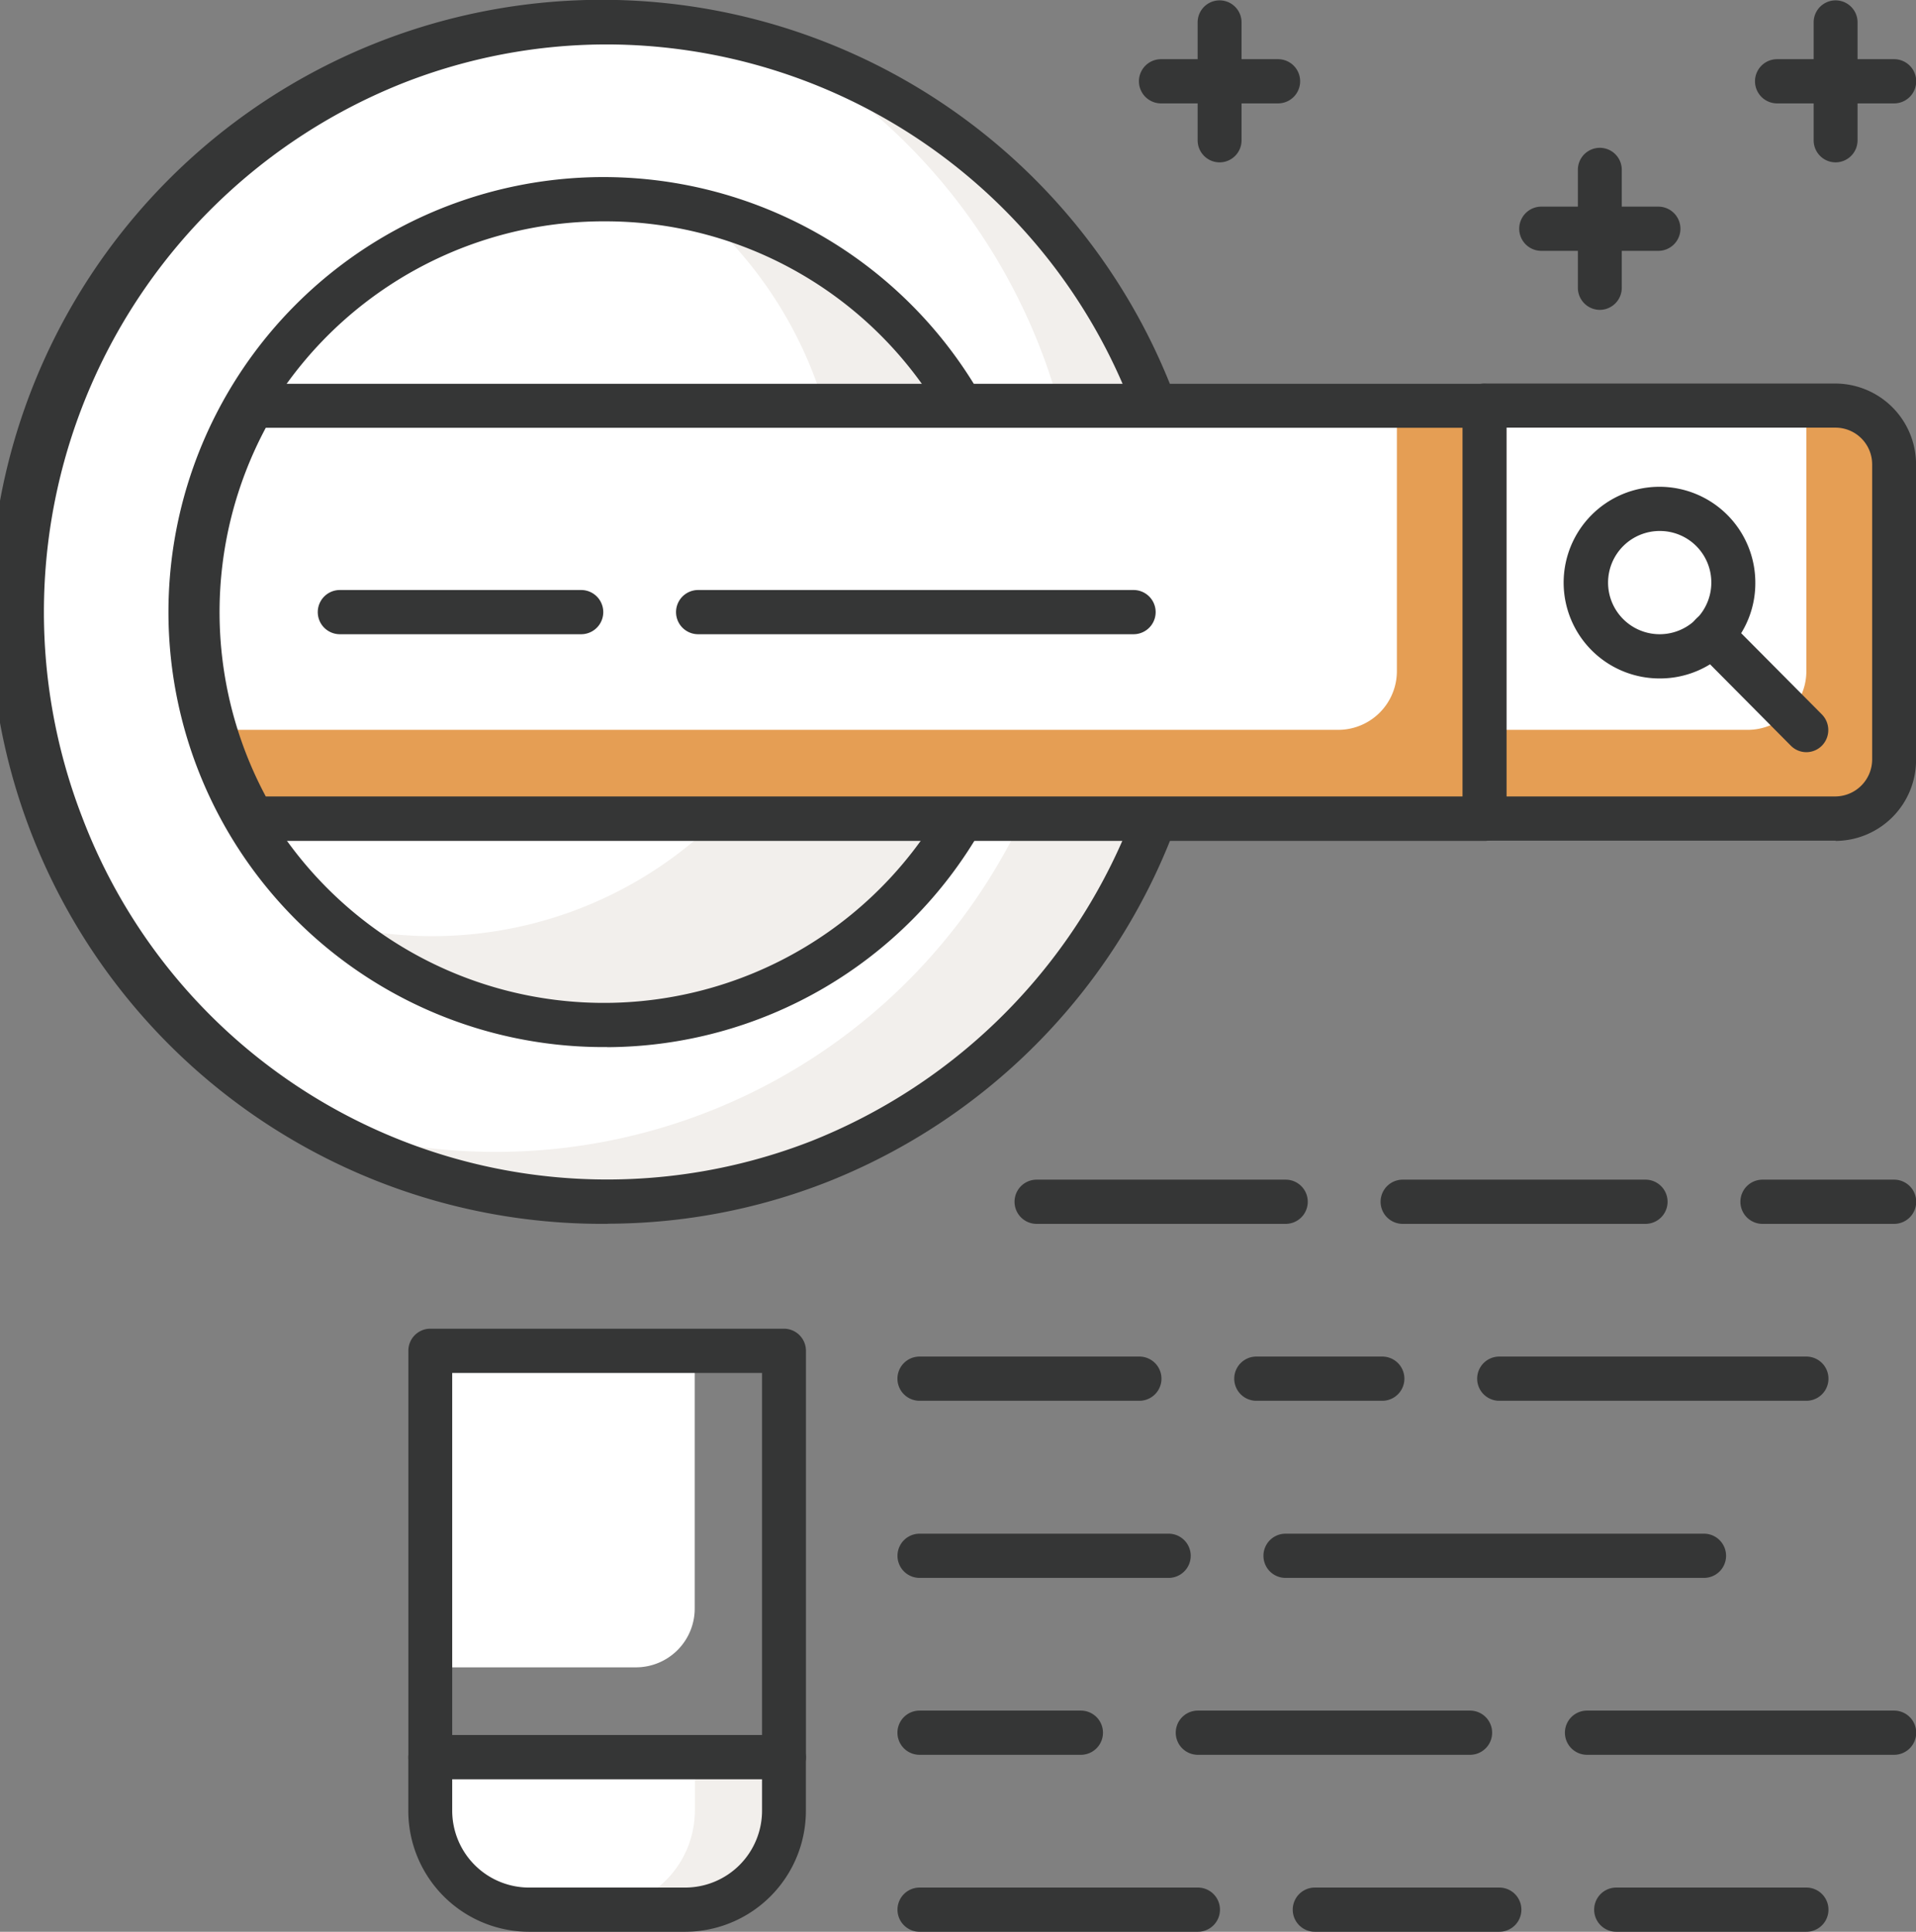 <svg xmlns="http://www.w3.org/2000/svg" xmlns:xlink="http://www.w3.org/1999/xlink" id="Group_2340" data-name="Group 2340" width="36.226" height="36.526" viewBox="0 0 36.226 36.526"><rect x="0" y="0" width="36.226" height="36.526" fill="#808080" stroke="none"/><defs><clipPath id="clip-path"><rect id="Rectangle_709" data-name="Rectangle 709" width="36.226" height="36.526" fill="none"></rect></clipPath></defs><g id="Group_2339" data-name="Group 2339" clip-path="url(#clip-path)"><path id="Path_36500" data-name="Path 36500" d="M8.135,25.542h5V30.41a1.111,1.111,0,0,1-1.106,1.116h-3.9Z" fill="#fff"></path><path id="Path_36501" data-name="Path 36501" d="M8.55,32.805h5.858V25.96H8.55Zm6.273.836H8.135a.416.416,0,0,1-.414-.418V25.541a.416.416,0,0,1,.414-.418h6.688a.417.417,0,0,1,.415.418v7.682a.417.417,0,0,1-.415.418" fill="#353636"></path><path id="Path_36502" data-name="Path 36502" d="M12.962,36.106H10A1.868,1.868,0,0,1,8.135,34.23v-1h6.688v1a1.868,1.868,0,0,1-1.861,1.876" fill="#fff"></path><path id="Path_36503" data-name="Path 36503" d="M13.138,33.223v1A1.868,1.868,0,0,1,11.279,36.1h1.683a1.869,1.869,0,0,0,1.86-1.877v-1Z" fill="#f2efec"></path><path id="Path_36504" data-name="Path 36504" d="M8.55,33.643v.589A1.454,1.454,0,0,0,9.995,35.69h2.967a1.454,1.454,0,0,0,1.446-1.458v-.589Zm4.412,2.883H9.995A2.287,2.287,0,0,1,7.72,34.232v-1a.417.417,0,0,1,.415-.418h6.688a.416.416,0,0,1,.414.418v1a2.287,2.287,0,0,1-2.275,2.294" fill="#353636"></path><path id="Path_36505" data-name="Path 36505" d="M1.358,7.076a11.024,11.024,0,0,1,14.579-5.71,11.189,11.189,0,0,1,5.663,14.7,11.023,11.023,0,0,1-14.579,5.71h0a11.189,11.189,0,0,1-5.662-14.7" fill="#fff"></path><path id="Path_36506" data-name="Path 36506" d="M14.854.956a11.2,11.2,0,0,1,4.118,15.207A11.013,11.013,0,0,1,5.989,21.248a11.007,11.007,0,0,0,15.09-4.132A11.2,11.2,0,0,0,16.981,1.9,10.989,10.989,0,0,0,14.854.956" fill="#f2efec"></path><path id="Path_36507" data-name="Path 36507" d="M11.467.84a10.529,10.529,0,0,0-3.842.729A10.761,10.761,0,0,0,1.557,15.46a10.616,10.616,0,0,0,13.776,6.118A10.761,10.761,0,0,0,21.4,7.687,10.647,10.647,0,0,0,11.467.84m.025,22.3a11.572,11.572,0,1,1,11.46-11.588,11.568,11.568,0,0,1-7.319,10.8,11.406,11.406,0,0,1-4.141.786" fill="#353636"></path><path id="Path_36508" data-name="Path 36508" d="M11.479,3.765a7.807,7.807,0,1,1-7.742,7.806,7.774,7.774,0,0,1,7.742-7.806" fill="#fff"></path><path id="Path_36509" data-name="Path 36509" d="M13.178,3.959a7.843,7.843,0,0,1,.895,10.99,7.7,7.7,0,0,1-7.611,2.559,7.693,7.693,0,0,0,10.909-.87,7.849,7.849,0,0,0-.863-11,7.718,7.718,0,0,0-3.33-1.678" fill="#f2efec"></path><path id="Path_36510" data-name="Path 36510" d="M11.479,4.185a7.389,7.389,0,1,0,7.327,7.389,7.358,7.358,0,0,0-7.327-7.389m0,15.613a8.225,8.225,0,1,1,8.156-8.224A8.19,8.19,0,0,1,11.479,19.8" fill="#353636"></path><path id="Path_36511" data-name="Path 36511" d="M4.781,7.668a7.818,7.818,0,0,0,0,7.806H28.07V7.668Z" fill="#fff"></path><path id="Path_36512" data-name="Path 36512" d="M26.411,7.668v5.018A1.11,1.11,0,0,1,25.305,13.8H4.065a7.927,7.927,0,0,0,.716,1.673H28.07V7.668Z" fill="#e59e54"></path><path id="Path_36513" data-name="Path 36513" d="M5.025,15.059h22.63V8.089H5.025a7.387,7.387,0,0,0,0,6.97M28.07,15.9H4.781a.416.416,0,0,1-.359-.209,8.236,8.236,0,0,1,0-8.225.415.415,0,0,1,.359-.209H28.07a.419.419,0,0,1,.415.419v7.806a.417.417,0,0,1-.415.418" fill="#353636"></path><path id="Path_36514" data-name="Path 36514" d="M28.07,7.668h6.636a1.111,1.111,0,0,1,1.106,1.115v5.576a1.111,1.111,0,0,1-1.106,1.115H28.07Z" fill="#e59e54"></path><path id="Path_36515" data-name="Path 36515" d="M28.07,7.668h6.083v5.018A1.11,1.11,0,0,1,33.047,13.8H28.07Z" fill="#fff"></path><path id="Path_36516" data-name="Path 36516" d="M28.485,15.059h6.221a.7.7,0,0,0,.691-.7V8.786a.694.694,0,0,0-.691-.7H28.485Zm6.221.836H28.07a.416.416,0,0,1-.414-.418V7.671a.417.417,0,0,1,.414-.419h6.636a1.53,1.53,0,0,1,1.521,1.534v5.576A1.53,1.53,0,0,1,34.706,15.9" fill="#353636"></path><path id="Path_36517" data-name="Path 36517" d="M31.388,9.62a1.394,1.394,0,1,1-1.382,1.394A1.388,1.388,0,0,1,31.388,9.62" fill="#fff"></path><path id="Path_36518" data-name="Path 36518" d="M31.388,10.04a.976.976,0,1,0,.968.976.972.972,0,0,0-.968-.976m0,2.788a1.812,1.812,0,1,1,1.8-1.812,1.8,1.8,0,0,1-1.8,1.812" fill="#353636"></path><path id="Path_36519" data-name="Path 36519" d="M34.153,14.222a.413.413,0,0,1-.294-.123l-1.787-1.8a.42.42,0,0,1-.01-.591.412.412,0,0,1,.586-.011l.01.011,1.788,1.8a.421.421,0,0,1,0,.592.414.414,0,0,1-.292.122" fill="#353636"></path><path id="Path_36520" data-name="Path 36520" d="M21.433,11.992H13.2a.418.418,0,0,1,0-.836h8.232a.418.418,0,0,1,0,.836" fill="#353636"></path><path id="Path_36521" data-name="Path 36521" d="M10.989,11.992H6.426a.418.418,0,0,1,0-.836h4.562a.418.418,0,0,1,0,.836Z" fill="#353636"></path><path id="Path_36522" data-name="Path 36522" d="M34.153,36.526H30.559a.418.418,0,0,1,0-.836h3.594a.418.418,0,0,1,0,.836" fill="#353636"></path><path id="Path_36523" data-name="Path 36523" d="M28.347,36.526H24.86a.418.418,0,0,1,0-.836h3.487a.418.418,0,0,1,0,.836" fill="#353636"></path><path id="Path_36524" data-name="Path 36524" d="M22.648,36.526H17.387a.418.418,0,0,1,0-.836h5.261a.418.418,0,0,1,0,.836" fill="#353636"></path><path id="Path_36525" data-name="Path 36525" d="M35.812,33.18H30.006a.418.418,0,0,1,0-.836h5.806a.418.418,0,0,1,0,.836" fill="#353636"></path><path id="Path_36526" data-name="Path 36526" d="M27.794,33.18H22.648a.418.418,0,0,1,0-.836h5.146a.418.418,0,0,1,0,.836" fill="#353636"></path><path id="Path_36527" data-name="Path 36527" d="M20.436,33.18h-3.05a.418.418,0,0,1,0-.836h3.05a.418.418,0,0,1,0,.836" fill="#353636"></path><path id="Path_36528" data-name="Path 36528" d="M32.217,29.835H24.306a.418.418,0,0,1,0-.836h7.911a.418.418,0,0,1,0,.836" fill="#353636"></path><path id="Path_36529" data-name="Path 36529" d="M22.095,29.835H17.387a.418.418,0,0,1,0-.836h4.708a.418.418,0,0,1,0,.836" fill="#353636"></path><path id="Path_36530" data-name="Path 36530" d="M34.153,26.486H28.347a.418.418,0,0,1,0-.836h5.806a.418.418,0,0,1,0,.836" fill="#353636"></path><path id="Path_36531" data-name="Path 36531" d="M26.135,26.486H23.754a.418.418,0,0,1,0-.836h2.381a.418.418,0,0,1,0,.836" fill="#353636"></path><path id="Path_36532" data-name="Path 36532" d="M21.542,26.486H17.386a.418.418,0,0,1,0-.836h4.156a.418.418,0,0,1,0,.836" fill="#353636"></path><path id="Path_36533" data-name="Path 36533" d="M35.812,23.141H33.324a.418.418,0,0,1,0-.836h2.488a.418.418,0,0,1,0,.836" fill="#353636"></path><path id="Path_36534" data-name="Path 36534" d="M31.111,23.141h-4.59a.418.418,0,0,1,0-.836h4.59a.418.418,0,0,1,0,.836" fill="#353636"></path><path id="Path_36535" data-name="Path 36535" d="M24.307,23.141H19.6a.418.418,0,0,1,0-.836h4.708a.418.418,0,0,1,0,.836" fill="#353636"></path><path id="Path_36536" data-name="Path 36536" d="M24.164,1.955H21.952a.418.418,0,0,1,0-.836h2.212a.418.418,0,0,1,0,.836" fill="#353636"></path><path id="Path_36537" data-name="Path 36537" d="M23.059,3.07a.416.416,0,0,1-.415-.417V.422a.415.415,0,1,1,.83,0V2.653a.416.416,0,0,1-.415.417" fill="#353636"></path><path id="Path_36538" data-name="Path 36538" d="M31.354,4.743H29.142a.418.418,0,0,1,0-.836h2.212a.418.418,0,0,1,0,.836" fill="#353636"></path><path id="Path_36539" data-name="Path 36539" d="M30.248,5.859a.417.417,0,0,1-.415-.418V3.21a.415.415,0,1,1,.83,0V5.441a.417.417,0,0,1-.415.418" fill="#353636"></path><path id="Path_36540" data-name="Path 36540" d="M35.812,1.955H33.6a.418.418,0,0,1,0-.836h2.212a.418.418,0,0,1,0,.836" fill="#353636"></path><path id="Path_36541" data-name="Path 36541" d="M34.706,3.07a.416.416,0,0,1-.415-.417V.422a.415.415,0,1,1,.83,0V2.653a.417.417,0,0,1-.415.417" fill="#353636"></path></g></svg>